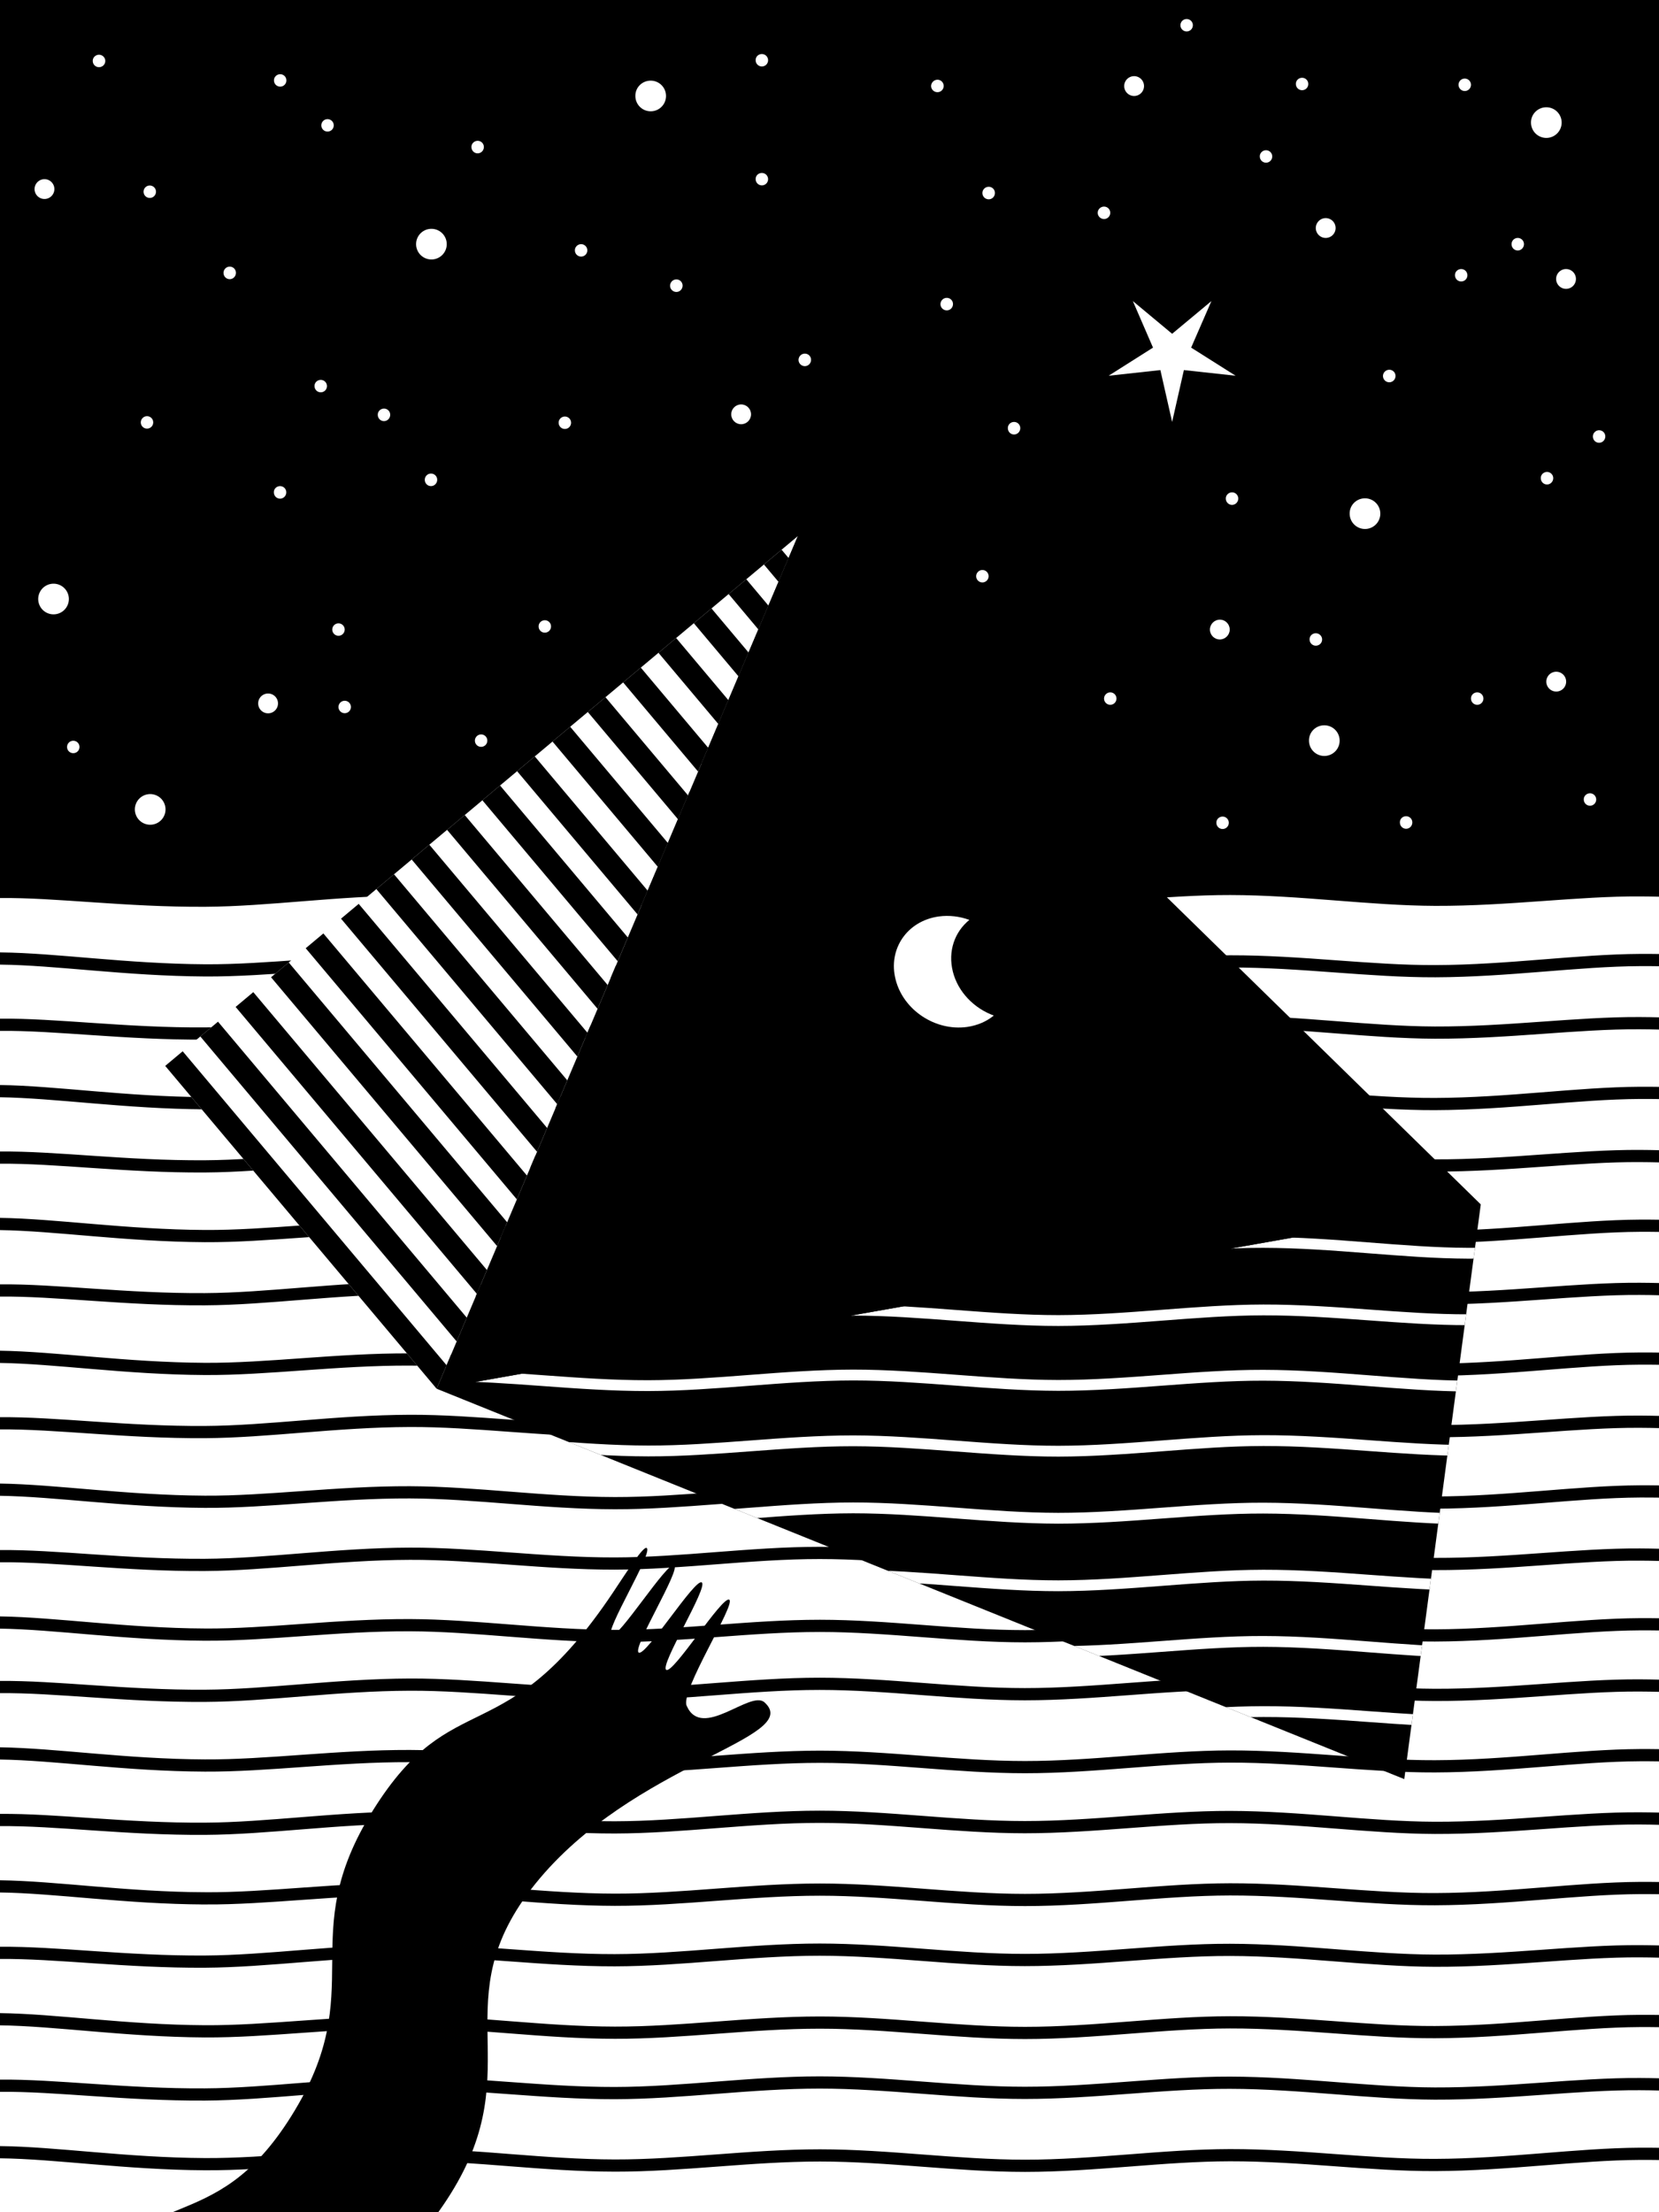 <svg xmlns="http://www.w3.org/2000/svg" xmlns:xlink="http://www.w3.org/1999/xlink" version="1.1" id="vision007" class="vision" x="0" y="0" width="100%" height="100%" viewBox="0 0 1440 1920" xml:space="preserve" aria-labelledby="vision007Title vision007Desc" role="img">
<title id="vision007Title">Vision #007</title>
<desc id="vision007Desc">Interpretable SVG artwork. Inscribed 10/2023 by Dreeem</desc>
<style>
.vision *::selection{fill:inherit;background:transparent}
.vision *{-webkit-touch-callout:none;-webkit-tap-highlight-color:transparent;-moz-user-select:-moz-none;-webkit-user-select:none;-ms-user-select:none;user-select:none}
.vision{overflow:hidden;box-sizing:border-box;background:#000}
.vision:active,.vision:active *{animation-play-state:paused!important}

.vision .bkg{transform-origin:50%;transform:scale(3);opacity:0}
.visionart{clip-path:url(#artClip);transform-origin:50%}
.visionwrap{transform:translate3d(0,0,0)}

.radiantlight,.hole,.sig,.flag,.sword,.buriedprism,.pick,.sun,.frontfacepattern,.entrance{display:none}
.stars,.star,.crescent,.sand,.sideface{fill:#FFFFFF}
.pyramidshadow .waves{clip-path:url(#shadowClip);fill:none;stroke:#FFFFFF;stroke-width:9.4;stroke-miterlimit:10}
.desert .waves{fill:none;stroke:#000000;stroke-width:10.6;stroke-miterlimit:10}
.pyramidclip{clip-path:url(#pyramidClip)}

/*MEDIA QUERIES*/
@media(max-aspect-ratio:13.4/18){svg .visionart{transform:scale(0.92)}}
@media(min-aspect-ratio:13.4/18){svg .visionart{transform:scale(1)}}
@media(max-width:275px){svg .visionart{transform:scale(0.92)}}
@media(min-aspect-ratio:13.7/18){svg .visionart{transform:scale(0.89)}}
</style>
<path class="bkg" d="M-618.3-209.8h2339.6v2339.6H-618.3z"/>
<g class="visionwrap">
  <g class="visionart">
    <defs><path id="artMask" d="M-.7 0h1441.3v1920H-.7z"/></defs><clipPath id="artClip"><use xlink:href="#artMask" style="overflow:visible"/></clipPath>
    <path class="sky" d="M1440.6 1909.1-.8 1905.7V-3.7L1440.6-.3z"/>
    <g class="desert">
	    <path class="sand" d="M1440.6 773.8c-2.8 0-7.1-.2-12.3-.2-54.9 0-115.1 8.4-179 8.2-57.1-.2-117.2-9.3-179-9.4-58.5-.1-118.5 8.8-179 8.8-59.5 0-119.5-9-179-9-60.5 0-120.5 9.1-179 9.2-61.8.1-121.8-8.7-179-8.5-63.9.2-124 9.4-178.9 9.7-69.3.4-130.2-8.1-179-7.6-6.5.1-12.5.1-18.3.2V1920h1462.4V773.8z"/>
      <g class="waves">
        <path d="M178.2 842.2c54.6.3 114.5-8.4 178-8.2 56.8.2 116.5 9.3 177.9 9.4 58.1.1 117.8-8.8 178-8.8 59.2 0 118.8 9 178 9 60.2 0 119.8-9.1 177.9-9.2 61.4-.1 121.1 8.7 177.9 8.5 63.5-.2 123.3-9.4 177.9-9.7 23.1-.1 45.1.8 66.2 2v-59.7c-21-1.5-43.1-2.7-66.2-2.8-54.6-.3-114.5 8.4-178 8.2-56.8-.2-116.5-9.3-177.9-9.4-58.1-.1-117.8 8.8-178 8.8-59.2 0-118.8-9-178-9-60.2 0-119.8 9.1-177.9 9.2-61.4.1-121.1-8.7-177.9-8.5-63.5.2-123.3 9.4-177.9 9.7-68.9.4-129.4-8.1-178-7.6-32.1.4-55.5.8-73.1 1.4v55c17.6.5 41.1 1 73.2 1.4 48.6.5 108.9 9.9 177.9 10.3z"/>
        <path d="M177.8 957.5c54.6.3 114.5-8.4 178-8.2 56.8.2 116.5 9.3 177.9 9.4 58.1.1 117.8-8.8 178-8.8 59.2 0 118.8 9 178 9 60.2 0 119.8-9.1 177.9-9.2 61.4-.1 121.1 8.7 177.9 8.5 63.5-.2 123.3-9.4 177.9-9.7 23.1-.1 45.1.8 66.2 2v-59.7c-21-1.5-43.1-2.7-66.2-2.8-54.6-.3-114.5 8.4-178 8.2-56.8-.2-116.5-9.3-177.9-9.4-58.1-.1-117.8 8.8-178 8.8-59.2 0-118.8-9-178-9-60.2 0-119.8 9.1-177.9 9.2-61.4.1-121.1-8.7-177.9-8.5-63.5.2-123.3 9.4-177.9 9.7-68.9.4-129.4-8.1-178-7.6-28.8.3-53.3.7-73.1 1V946c19.7.4 44.3.7 73.2 1 48.6.7 109 10.1 177.9 10.5z"/>
        <path d="M177.8 1072.8c54.6.3 114.5-8.4 178-8.2 56.8.2 116.5 9.3 177.9 9.4 58.1.1 117.8-8.8 178-8.8 59.2 0 118.8 9 178 9 60.2 0 119.8-9.1 177.9-9.2 61.4-.1 121.1 8.7 177.9 8.5 63.5-.2 123.3-9.4 177.9-9.7 23.1-.1 45.1.8 66.2 2v-59.7c-21-1.5-43.1-2.7-66.2-2.8-54.6-.3-114.5 8.4-178 8.2-56.8-.2-116.5-9.3-177.9-9.4-58.1-.1-117.8 8.8-178 8.8-59.2 0-118.8-9-178-9-60.2 0-119.8 9.1-177.9 9.2-61.4.1-121.1-8.7-177.9-8.5-63.5.2-123.3 9.4-177.9 9.7-68.9.4-129.4-8.1-178-7.6-28.8.3-53.3.7-73.1 1v55.6c19.7.4 44.3.7 73.2 1 48.6.7 109 10.1 177.9 10.5z"/>
        <path d="M177.8 1188.1c54.6.3 114.5-8.4 178-8.2 56.8.2 116.5 9.3 177.9 9.4 58.1.1 117.8-8.8 178-8.8 59.2 0 118.8 9 178 9 60.2 0 119.8-9.1 177.9-9.2 61.4-.1 121.1 8.7 177.9 8.5 63.5-.2 123.3-9.4 177.9-9.7 23.1-.1 45.1.8 66.2 2v-59.7c-21-1.5-43.1-2.7-66.2-2.8-54.6-.3-114.5 8.4-178 8.2-56.8-.2-116.5-9.3-177.9-9.4-58.1-.1-117.8 8.8-178 8.8-59.2 0-118.8-9-178-9-60.2 0-119.8 9.1-177.9 9.2-61.4.1-121.1-8.7-177.9-8.5-63.5.2-123.3 9.4-177.9 9.7-68.9.4-129.4-8.1-178-7.6-28.8.3-53.3.7-73.1 1v55.6c19.7.4 44.3.7 73.2 1 48.6.7 109 10.1 177.9 10.5z"/>
        <path d="M177.8 1303.4c54.6.3 114.5-8.4 178-8.2 56.8.2 116.5 9.3 177.9 9.4 58.1.1 117.8-8.8 178-8.8 59.2 0 118.8 9 178 9 60.2 0 119.8-9.1 177.9-9.2 61.4-.1 121.1 8.7 177.9 8.5 63.5-.2 123.3-9.4 177.9-9.7 23.1-.1 45.1.8 66.2 2v-59.7c-21-1.5-43.1-2.7-66.2-2.8-54.6-.3-114.5 8.4-178 8.2-56.8-.2-116.5-9.3-177.9-9.4-58.1-.1-117.8 8.8-178 8.8-59.2 0-118.8-9-178-9-60.2 0-119.8 9.1-177.9 9.2-61.4.1-121.1-8.7-177.9-8.5-63.5.2-123.3 9.4-177.9 9.7-68.9.4-129.4-8.1-178-7.6-28.8.3-53.3.7-73.1 1v55.6c19.7.4 44.3.7 73.2 1 48.6.7 109 10.1 177.9 10.5z"/>
        <path d="M177.8 1418.7c54.6.3 114.5-8.4 178-8.2 56.8.2 116.5 9.3 177.9 9.4 58.1.1 117.8-8.8 178-8.8 59.2 0 118.8 9 178 9 60.2 0 119.8-9.1 177.9-9.2 61.4-.1 121.1 8.7 177.9 8.5 63.5-.2 123.3-9.4 177.9-9.7 23.1-.1 45.1.8 66.2 2V1352c-21-1.5-43.1-2.7-66.2-2.8-54.6-.3-114.5 8.4-178 8.2-56.8-.2-116.5-9.3-177.9-9.4-58.1-.1-117.8 8.8-178 8.8-59.2 0-118.8-9-178-9-60.2 0-119.8 9.1-177.9 9.2-61.4.1-121.1-8.7-177.9-8.5-63.5.2-123.3 9.4-177.9 9.7-68.9.4-129.4-8.1-178-7.6-28.8.3-53.3.7-73.1 1v55.6c19.7.4 44.3.7 73.2 1 48.6.7 109 10.1 177.9 10.5z"/>
        <path d="M177.8 1532.3c54.6.3 114.5-8.4 178-8.2 56.8.2 116.5 9.3 177.9 9.4 58.1.1 117.8-8.8 178-8.8 59.2 0 118.8 9 178 9 60.2 0 119.8-9.1 177.9-9.2 61.4-.1 121.1 8.7 177.9 8.5 63.5-.2 123.3-9.4 177.9-9.7 23.1-.1 45.1.8 66.2 2v-59.7c-21-1.5-43.1-2.7-66.2-2.8-54.6-.3-114.5 8.4-178 8.2-56.8-.2-116.5-9.3-177.9-9.4-58.1-.1-117.8 8.8-178 8.8-59.2 0-118.8-9-178-9-60.2 0-119.8 9.1-177.9 9.2-61.4.1-121.1-8.7-177.9-8.5-63.5.2-123.3 9.4-177.9 9.7-68.9.4-129.4-8.1-178-7.6-28.8.3-53.3.7-73.1 1v55.6c19.7.4 44.3.7 73.2 1 48.6.7 109 10.2 177.9 10.5z"/>
        <path d="M177.8 1647.6c54.6.3 114.5-8.4 178-8.2 56.8.2 116.5 9.3 177.9 9.4 58.1.1 117.8-8.8 178-8.8 59.2 0 118.8 9 178 9 60.2 0 119.8-9.1 177.9-9.2 61.4-.1 121.1 8.7 177.9 8.5 63.5-.2 123.3-9.4 177.9-9.7 23.1-.1 45.1.8 66.2 2V1581c-21-1.5-43.1-2.7-66.2-2.8-54.6-.3-114.5 8.4-178 8.2-56.8-.2-116.5-9.3-177.9-9.4-58.1-.1-117.8 8.8-178 8.8-59.2 0-118.8-9-178-9-60.2 0-119.8 9.1-177.9 9.2-61.4.1-121.1-8.7-177.9-8.5-63.5.2-123.3 9.4-177.9 9.7-68.9.4-129.4-8.1-178-7.6-28.8.3-53.3.7-73.1 1v55.6c19.7.4 44.3.7 73.2 1 48.6.6 109 10.1 177.9 10.4z"/>
        <path d="M177.8 1763c54.6.3 114.5-8.4 178-8.2 56.8.2 116.5 9.3 177.9 9.4 58.1.1 117.8-8.8 178-8.8 59.2 0 118.8 9 178 9 60.2 0 119.8-9.1 177.9-9.2 61.4-.1 121.1 8.7 177.9 8.5 63.5-.2 123.3-9.4 177.9-9.7 23.1-.1 45.1.8 66.2 2v-59.7c-21-1.5-43.1-2.7-66.2-2.8-54.6-.3-114.5 8.4-178 8.2-56.8-.2-116.5-9.3-177.9-9.4-58.1-.1-117.8 8.8-178 8.8-59.2 0-118.8-9-178-9-60.2 0-119.8 9.1-177.9 9.2-61.4.1-121.1-8.7-177.9-8.5-63.5.2-123.3 9.4-177.9 9.7-68.9.4-129.4-8.1-178-7.6-28.8.3-53.3.7-73.1 1v55.6c19.7.4 44.3.7 73.2 1 48.6.6 109 10.1 177.9 10.5z"/>
        <path d="M177.8 1878.3c54.6.3 114.5-8.4 178-8.2 56.8.2 116.5 9.3 177.9 9.4 58.1.1 117.8-8.8 178-8.8 59.2 0 118.8 9 178 9 60.2 0 119.8-9.1 177.9-9.2 61.4-.1 121.1 8.7 177.9 8.5 63.5-.2 123.3-9.4 177.9-9.7 23.1-.1 45.1.8 66.2 2v-59.7c-21-1.5-43.1-2.7-66.2-2.8-54.6-.3-114.5 8.4-178 8.2-56.8-.2-116.5-9.3-177.9-9.4-58.1-.1-117.8 8.8-178 8.8-59.2 0-118.8-9-178-9-60.2 0-119.8 9.1-177.9 9.2-61.4.1-121.1-8.7-177.9-8.5-63.5.2-123.3 9.4-177.9 9.7-68.9.4-129.4-8.1-178-7.6-28.8.3-53.3.7-73.1 1v55.6c19.7.4 44.3.7 73.2 1.1 48.6.5 109 10 177.9 10.4z"/>
      </g>
    </g>
    <g class="pyramidshadow">
      <path class="shadow" d="m1218.9 1544.1 66.4-498.8-432.9 5.7L379 1205.3z"/>
      <defs><path id="shadowMask" d="m1218.9 1544.1 66.4-498.8-906.3 160z"/></defs><clipPath id="shadowClip"><use xlink:href="#shadowMask" style="overflow:visible"/></clipPath>
      <g class="waves">
        <path d="M1452.4 1135.7c-54.5.3-114.4 9.5-177.9 9.7-56.8.2-116.5-8.6-177.9-8.5-58.1.1-117.8 9.1-177.9 9.2-59.2 0-118.8-8.9-178-9-60.2 0-119.8 8.9-178 8.8-61.4-.1-121.1-9.2-177.9-9.4"/>
        <path d="M384.7 1078.8c56.8-.2 116.5 8.6 177.9 8.5 58.1-.1 117.8-9.1 177.9-9.2 59.2 0 118.8 8.9 178 9 60.2 0 119.8-8.9 178-8.8 61.4.1 121.1 9.2 177.9 9.4 63.5.2 123.4-8.5 178-8.2"/>
        <path d="M1452.4 1249.1c-54.5.3-114.4 9.5-177.9 9.7-56.8.2-116.5-8.6-177.9-8.5-58.1.1-117.8 9.1-177.9 9.2-59.2 0-118.8-8.9-178-9-60.2 0-119.8 8.9-178 8.8-61.4-.1-121.1-9.2-177.9-9.4"/>
        <path d="M384.7 1194.1c56.8-.2 116.5 8.6 177.9 8.5 58.1-.1 117.8-9.1 177.9-9.2 59.2 0 118.8 8.9 178 9 60.2 0 119.8-8.9 178-8.8 61.4.1 121.1 9.2 177.9 9.4 63.5.2 123.4-8.5 178-8.2"/>
        <path d="M1452.4 1365.9c-54.5.3-114.4 9.5-177.9 9.7-56.8.2-116.5-8.6-177.9-8.5-58.1.1-117.8 9.1-177.9 9.2-59.2 0-118.8-8.9-178-9-60.2 0-119.8 8.9-178 8.8-61.4-.1-121.1-9.2-177.9-9.4"/>
        <path d="M384.7 1309.4c56.8-.2 116.5 8.6 177.9 8.5 58.1-.1 117.8-9.1 177.9-9.2 59.2 0 118.8 8.9 178 9 60.2 0 119.8-8.9 178-8.8 61.4.1 121.1 9.2 177.9 9.4 63.5.2 123.4-8.5 178-8.2"/>
        <path d="M1452.4 1484.3c-54.5.3-114.4 9.5-177.9 9.7-56.8.2-116.5-8.6-177.9-8.5-58.1.1-117.8 9.1-177.9 9.2-59.2 0-118.8-8.9-178-9-60.2 0-119.8 8.9-178 8.8-61.4-.1-121.1-9.2-177.9-9.4"/>
        <path d="M384.7 1425.1c56.8-.2 116.5 8.6 177.9 8.5 58.1-.1 117.8-9.1 177.9-9.2 59.2 0 118.8 8.9 178 9 60.2 0 119.8-8.9 178-8.8 61.4.1 121.1 9.2 177.9 9.4 63.5.2 123.4-8.5 178-8.2"/>
      </g>
    </g>
    <g class="star">
      <path d="m1017.4 366.2-10.2-45-44.9 4.9 38.5-24.4-17.5-40.4 34.1 28.4 34.1-28.4-17.6 40.4 38.6 24.4-44.9-4.9z"/>
    </g>
    <g class="stars">
      <path d="M821.8 258.5c3 0 5.4 2.4 5.4 5.4 0 3-2.4 5.5-5.4 5.5-3 0-5.5-2.4-5.5-5.5.1-3 2.5-5.4 5.5-5.4z"/>
      <path d="M587.1 242.5c3 0 5.4 2.4 5.4 5.4 0 3-2.4 5.5-5.4 5.5-3 0-5.5-2.4-5.5-5.5.1-3 2.5-5.4 5.5-5.4z"/>
      <path d="M1205.9 320.9c3 0 5.4 2.4 5.4 5.4 0 3-2.4 5.5-5.4 5.5-3 0-5.5-2.4-5.5-5.5 0-2.9 2.5-5.4 5.5-5.4z"/>
      <path d="M1350.8 583a8.6 8.6 0 1 1 0 17.2 8.6 8.6 0 0 1 0-17.2z"/>
      <path d="M1359.3 233.5a8.6 8.6 0 1 1 0 17.2c-4.7 0-8.6-3.9-8.6-8.6 0-4.7 3.9-8.6 8.6-8.6z"/>
      <path d="M1150.7 189.3a8.6 8.6 0 1 1-8.6 8.6c0-4.7 3.9-8.6 8.6-8.6z"/>
      <path d="M232.7 601.9a8.6 8.6 0 1 1 0 17.2 8.6 8.6 0 0 1 0-17.2z"/>
      <circle cx="643.3" cy="359.6" r="8.6"/>
      <path d="M984.4 66.1a8.6 8.6 0 1 1 0 17.2 8.6 8.6 0 0 1 0-17.2z"/>
      <path d="M38.6 155.5a8.6 8.6 0 1 1-8.6 8.6c0-4.7 3.9-8.6 8.6-8.6z"/>
      <path d="M1058.8 537.8c4.8 0 8.6 3.9 8.6 8.6s-3.9 8.6-8.6 8.6c-4.8 0-8.6-3.9-8.6-8.6s3.9-8.6 8.6-8.6z"/>
      <path d="M1282.2 600.9c3 0 5.4 2.4 5.4 5.4 0 3-2.4 5.4-5.4 5.4-3 0-5.4-2.4-5.4-5.4-.1-2.9 2.3-5.4 5.4-5.4z"/>
      <path d="M698.6 306.9c3 0 5.4 2.4 5.4 5.4 0 3-2.4 5.5-5.4 5.5-3 0-5.5-2.4-5.5-5.5.1-3 2.5-5.4 5.5-5.4z"/>
      <path d="M880.2 366.2c3 0 5.4 2.4 5.4 5.4 0 3-2.4 5.5-5.4 5.5-3 0-5.4-2.4-5.4-5.5-.1-3 2.4-5.4 5.4-5.4z"/>
      <path d="M858.2 162.1c3 0 5.4 2.4 5.4 5.4 0 3-2.4 5.5-5.4 5.5-3 0-5.5-2.4-5.5-5.5 0-2.9 2.4-5.4 5.5-5.4z"/>
      <path d="M813.7 69.2c3 0 5.4 2.4 5.4 5.4 0 3-2.4 5.4-5.4 5.4-3 0-5.5-2.4-5.5-5.4a5.6 5.6 0 0 1 5.5-5.4z"/>
      <path d="M1268.3 233.5c3 0 5.4 2.4 5.4 5.4 0 3-2.4 5.4-5.4 5.4-3 0-5.4-2.4-5.4-5.4-.1-3 2.4-5.4 5.4-5.4z"/>
      <path d="M1271.4 68.2c3 0 5.4 2.4 5.4 5.4s-2.4 5.4-5.4 5.4c-3 0-5.4-2.4-5.4-5.4s2.3-5.4 5.4-5.4z"/>
      <path d="M1130.2 67.5c3 0 5.4 2.4 5.4 5.4 0 3-2.4 5.4-5.4 5.4-3 0-5.4-2.4-5.4-5.4-.1-2.9 2.3-5.4 5.4-5.4z"/>
      <path d="M963.7 600.9c3 0 5.4 2.4 5.4 5.4 0 3-2.4 5.4-5.4 5.4-3 0-5.4-2.4-5.4-5.4 0-2.9 2.4-5.4 5.4-5.4z"/>
      <path d="M1061.2 708.7c3 0 5.4 2.4 5.4 5.4 0 3-2.4 5.4-5.4 5.4-3 0-5.4-2.4-5.4-5.4-.1-2.9 2.3-5.4 5.4-5.4z"/>
      <path d="M504.4 211.9c3 0 5.4 2.4 5.4 5.4 0 3-2.4 5.4-5.4 5.4-3 0-5.4-2.4-5.4-5.4-.1-2.9 2.4-5.4 5.4-5.4z"/>
      <path d="M333.3 354.6c3 0 5.4 2.4 5.4 5.4 0 3-2.4 5.5-5.4 5.5-3 0-5.4-2.4-5.4-5.5-.1-2.9 2.4-5.4 5.4-5.4z"/>
      <path d="M199.4 231.4c3 0 5.4 2.4 5.4 5.4 0 3-2.4 5.5-5.4 5.5-3 0-5.4-2.4-5.4-5.5 0-2.9 2.4-5.4 5.4-5.4z"/>
      <path d="M284.3 103.4c3 0 5.4 2.4 5.4 5.4s-2.4 5.4-5.4 5.4c-3 0-5.4-2.4-5.4-5.4s2.4-5.4 5.4-5.4z"/>
      <path d="M414.6 122.2c3 0 5.4 2.4 5.4 5.4 0 3-2.4 5.5-5.4 5.5-3 0-5.4-2.4-5.4-5.5-.1-2.9 2.4-5.4 5.4-5.4z"/>
      <path d="M130 161c3 0 5.4 2.4 5.4 5.4 0 3-2.4 5.4-5.4 5.4-3 0-5.4-2.4-5.4-5.4 0-3 2.4-5.4 5.4-5.4z"/>
      <path d="M661.3 150.1c3 0 5.4 2.4 5.4 5.4 0 3-2.4 5.4-5.4 5.4-3 0-5.4-2.4-5.4-5.4-.1-3 2.3-5.4 5.4-5.4z"/>
      <path d="M417.6 637.4c3 0 5.4 2.4 5.4 5.4 0 3-2.4 5.4-5.4 5.4-3 0-5.4-2.4-5.4-5.4 0-2.9 2.4-5.4 5.4-5.4z"/>
      <path d="M1317.4 206.5c3 0 5.4 2.4 5.4 5.4 0 3-2.4 5.5-5.4 5.5-3 0-5.4-2.4-5.4-5.5 0-3 2.4-5.4 5.4-5.4z"/>
      <path d="M1388 373.4c3 0 5.4 2.4 5.4 5.4 0 3-2.4 5.5-5.4 5.5-3 0-5.4-2.4-5.4-5.5 0-2.9 2.4-5.4 5.4-5.4z"/>
      <path d="M1342.8 409.6c3 0 5.4 2.4 5.4 5.4 0 3-2.4 5.5-5.4 5.5-3 0-5.4-2.4-5.4-5.5-.1-3 2.4-5.4 5.4-5.4z"/>
      <path d="M1380.1 688.5c3 0 5.4 2.4 5.4 5.4 0 3-2.4 5.4-5.4 5.4-3 0-5.4-2.4-5.4-5.4-.1-3 2.4-5.4 5.4-5.4z"/>
      <path d="M472.9 538.3c3 0 5.4 2.4 5.4 5.4 0 3-2.4 5.4-5.4 5.4-3 0-5.4-2.4-5.4-5.4-.1-2.9 2.4-5.4 5.4-5.4z"/>
      <path d="M490.3 361.5c3 0 5.4 2.4 5.4 5.4 0 3-2.4 5.4-5.4 5.4-3 0-5.4-2.4-5.4-5.4-.1-2.9 2.4-5.4 5.4-5.4z"/>
      <path d="M278.4 329.7c3 0 5.4 2.4 5.4 5.4 0 3-2.4 5.4-5.4 5.4-3 0-5.4-2.4-5.4-5.4-.1-3 2.4-5.4 5.4-5.4z"/>
      <circle cx="293.8" cy="546.4" r="5.4"/>
      <path d="M559.5 591.6a8.6 8.6 0 1 1 0 17.2 8.6 8.6 0 0 1 0-17.2z"/>
      <path d="M720.3 524.7c4.8 0 8.6 3.9 8.6 8.6s-3.9 8.6-8.6 8.6a8.6 8.6 0 1 1 0-17.2z"/>
      <path d="M885.6 729.4c3 0 5.4 2.4 5.4 5.4 0 3-2.4 5.4-5.4 5.4-3 0-5.4-2.4-5.4-5.4 0-3 2.4-5.4 5.4-5.4z"/>
      <path d="M737.8 703.9c3 0 5.4 2.4 5.4 5.4 0 3-2.4 5.4-5.4 5.4-3 0-5.4-2.4-5.4-5.4-.1-2.9 2.4-5.4 5.4-5.4z"/>
      <path d="M830.8 624c3 0 5.4 2.4 5.4 5.4 0 3-2.4 5.4-5.4 5.4-3 0-5.4-2.4-5.4-5.4-.1-2.9 2.4-5.4 5.4-5.4z"/>
      <path d="M478.3 710.4c3 0 5.4 2.4 5.4 5.4 0 3-2.4 5.4-5.4 5.4-3 0-5.4-2.4-5.4-5.4 0-2.9 2.4-5.4 5.4-5.4z"/>
      <path d="M605 662.5a13.3 13.3 0 1 1 .01 26.59 13.3 13.3 0 0 1-.01-26.59z"/>
      <path d="M374.1 411c3 0 5.4 2.4 5.4 5.4 0 3-2.4 5.5-5.4 5.5-3 0-5.4-2.4-5.4-5.5 0-3 2.4-5.4 5.4-5.4z"/>
      <path d="M243.1 421.9c3 0 5.4 2.4 5.4 5.4 0 3-2.4 5.5-5.4 5.5-3 0-5.4-2.4-5.4-5.5-.1-3 2.4-5.4 5.4-5.4z"/>
      <path d="M299.2 608.2c3 0 5.4 2.4 5.4 5.4 0 3-2.4 5.4-5.4 5.4-3 0-5.4-2.4-5.4-5.4 0-3 2.4-5.4 5.4-5.4z"/>
      <path d="M85.9 47.5c3 0 5.5 2.4 5.5 5.4 0 3-2.4 5.4-5.5 5.4-3 0-5.4-2.4-5.4-5.4-.1-2.9 2.4-5.4 5.4-5.4z"/>
      <path d="M127.6 361.2c3 0 5.4 2.4 5.4 5.4 0 3-2.4 5.4-5.4 5.4-3 0-5.4-2.4-5.4-5.4 0-2.9 2.4-5.4 5.4-5.4z"/>
      <path d="M243.2 64.4c3 0 5.4 2.4 5.4 5.4 0 3-2.4 5.4-5.4 5.4-3 0-5.4-2.4-5.4-5.4-.1-2.9 2.4-5.4 5.4-5.4z"/>
      <path d="M852.7 494.7c3 0 5.4 2.4 5.4 5.4 0 3-2.4 5.4-5.4 5.4-3 0-5.4-2.4-5.4-5.4 0-2.9 2.4-5.4 5.4-5.4z"/>
      <path d="M63.6 642.9c3 0 5.4 2.4 5.4 5.4 0 3-2.4 5.4-5.4 5.4-3 0-5.4-2.4-5.4-5.4 0-3 2.4-5.4 5.4-5.4z"/>
      <path d="M1069.4 427.3c3 0 5.4 2.4 5.4 5.4 0 3-2.4 5.5-5.4 5.5-3 0-5.4-2.4-5.4-5.5-.1-2.9 2.4-5.4 5.4-5.4z"/>
      <path d="M661.3 46.9c3 0 5.4 2.4 5.4 5.4 0 3-2.4 5.4-5.4 5.4-3 0-5.4-2.4-5.4-5.4-.1-3 2.3-5.4 5.4-5.4z"/>
      <path d="M1030 16.5c3 0 5.4 2.4 5.4 5.4s-2.4 5.4-5.4 5.4c-3 0-5.4-2.4-5.4-5.4s2.4-5.4 5.4-5.4z"/>
      <path d="M1098.9 130.4c3 0 5.4 2.4 5.4 5.4 0 3-2.4 5.4-5.4 5.4-3 0-5.4-2.4-5.4-5.4-.1-3 2.4-5.4 5.4-5.4z"/>
      <path d="M958.3 179.3c3 0 5.4 2.4 5.4 5.4 0 3-2.4 5.4-5.4 5.4-3 0-5.5-2.4-5.5-5.4 0-3 2.5-5.4 5.5-5.4z"/>
      <path d="M1220.5 708.4c3 0 5.4 2.4 5.4 5.4 0 3-2.4 5.5-5.4 5.5-3 0-5.4-2.4-5.4-5.5-.1-3 2.3-5.4 5.4-5.4z"/>
      <path d="M1142.1 549.6c3 0 5.5 2.4 5.5 5.4 0 3-2.4 5.4-5.5 5.4-3 0-5.4-2.4-5.4-5.4-.1-3 2.3-5.4 5.4-5.4z"/>
      <path d="M1149.5 629.5a13.3 13.3 0 1 1-13.3 13.3c-.1-7.4 5.9-13.3 13.3-13.3z"/>
      <path d="M1184.8 432.5a13.3 13.3 0 1 1-13.3 13.3c-.1-7.4 5.9-13.3 13.3-13.3z"/>
      <path d="M1342.2 93.1a13.3 13.3 0 1 1-13.3 13.3c-.1-7.3 5.9-13.3 13.3-13.3z"/>
      <path d="M374.1 198.6a13.3 13.3 0 1 1 .01 26.59 13.3 13.3 0 0 1-.01-26.59z"/>
      <path d="M564.8 70a13.3 13.3 0 1 1-13.3 13.3c-.1-7.4 5.9-13.3 13.3-13.3z"/>
      <path d="M130 689.2a13.3 13.3 0 1 1 .01 26.59 13.3 13.3 0 0 1-.01-26.59z"/>
      <path d="M46.1 506.6a13.3 13.3 0 1 1 .01 26.59 13.3 13.3 0 0 1-.01-26.59z"/>
    </g>
    <g class="radiantlight">
      <path d="M686.6 983.9 839.8-636.4l311.6 60.7L685.1 983.6"/>
      <path d="M688.2 983.9 522.3-635.2 211.2-572 689.8 983.6"/>
      <path d="m686.6 967.8 165.8 1619.1 311.2-63.2L685 968.1"/>
      <path d="m679.3 976.7 1619.1-165.9-63.1-311.1L679.6 978.2"/>
      <path d="m695.5 975-1619.1 165.9 63.1 311.1L695.1 973.5"/>
      <path d="M682.3 982.1 1709.8-280l-264.6-175.4L683.6 983"/>
      <path d="M692.5 969.6-335.1 2231.7l264.7 175.4L691.2 968.7"/>
      <path d="m681.1 970.7 1262.2 1027.6 175.3-264.6L680.2 972.1"/>
      <path d="M693.7 981-568.5-46.6-743.8 218 694.6 979.6"/>
      <path d="M689.7 968.1 223.4 2527.4l311.6 60.7L688.1 967.8"/>
      <path d="m679.6 973.5 1559.3 466.4 60.8-311.6L679.3 975.1"/>
      <path d="M695.2 978.2-864.2 511.8l-60.7 311.6L695.5 976.6"/>
      <path d="m680.2 979.7 1432.4-772.8-177.4-263.3L681.1 981"/>
      <path d="m694.5 972-1432.3 772.9 177.4 263.2 1254-1037.4"/>
      <path d="m683.5 968.7 772.9 1432.4 263.3-177.4L682.2 969.6"/>
      <path d="M691.2 983-81.6-449.4-344.9-272 692.6 982.1"/>
    </g>
    <g class="reachinghand">
      <path d="M56.1 1995.2c68.2-103.2 128.6-49.6 196.8-158.7 69.6-111.3 1.3-154.1 70.9-265.4 69.6-111.3 113.5-47.5 208.1-188.7 12.4-18.6 26.5-40.7 29.4-38.9 6 3.7-36.8 72.1-30.8 75.9 6 3.7 48.8-64.6 54.7-60.9 6 3.7-36.8 72.1-30.8 75.8 6 3.7 48.8-64.6 54.7-60.9 6 3.7-36.8 72.1-30.8 75.9 6 3.7 48.8-64.6 54.7-60.9 6 3.7-42.6 79.1-37 92 13.2 30.4 55.3-14 67.6-2.9 34.5 31.2-114.3 52.5-198.8 157.3-82.3 102.2-4.1 158-73.7 269.3-68.3 109.1-135.3 70.2-203.5 173.4l-131.5-82.3z"/>
    </g>
    <g class="hole">
      <ellipse cx="735.7" cy="1027.6" rx="376.1" ry="110.5"/>
      <g class="shadelines">
        <path d="M369.1 1003v49.3c2.6 3.4 5.7 6.7 9.4 9.9V993c-3.6 3.3-6.7 6.6-9.4 10z"/>
        <path d="M399 978.4c-3.3 1.9-6.5 3.9-9.4 5.9v86.7c2.9 2 6.1 4 9.4 5.9v-98.5z"/>
        <path d="M422.5 966.5c-3.2 1.4-6.4 2.9-9.4 4.3v113.7c3 1.5 6.1 2.9 9.4 4.3V966.5z"/>
        <path d="M448.7 956.2c-3.2 1.1-6.3 2.2-9.4 3.4v136c3.1 1.1 6.2 2.3 9.4 3.4V956.2z"/>
        <path d="M480.1 946.6c-3.2.9-6.3 1.7-9.4 2.6v156.9c3.1.9 6.2 1.8 9.4 2.6V946.6z"/>
        <path d="M524 936.3c-3.2.6-6.3 1.3-9.4 2V1117c3.1.7 6.2 1.3 9.4 2V936.3z"/>
        <path d="M579.1 927.1c-3.1.4-6.3.8-9.4 1.3v198.4c3.1.4 6.2.9 9.4 1.3v-201z"/>
        <path d="M648.4 920.1c-3.1.2-6.3.4-9.4.7v213.6c3.1.2 6.2.5 9.4.7v-215z"/>
      </g>
    </g>
    <g class="flag">
      <path class="pole" d="M1181.5 931.9h-.2c-2.9-.1-5.3-1.3-5.3-3.6l10.4-274.5c.1-2.9 2.4-3.9 5.6-3.6 2.9.1 5.1 1 5 4l-10.4 274.5c-.2 2.1-2.3 3.2-5.1 3.2z"/>
      <path class="eyelet" d="M1200 662.6c-3.3-6.1-17.7-5.2-18.2 1.3s17.1 8.3 18.7 1.1c.2-.7.1-1.3-.5-2.4z"/>
      <path class="eyelet" d="M1197 737.6c.4-6.4-17.3-8.8-18.8-1.1-1.5 7.6 16.7 8.4 18.8 1.1z"/>
      <path class="flag" d="M1317.7 671.4c-40.2-15.4-87.4 15.7-123-13.2 6.4 12.8 8.4 26.4 7.7 46.3-.6 15.8-4 30-11.9 36.4 43 17.9 89.9-9.7 126 9.3.6.3-1.5-20.2 1.5-37.3 1-5.5 1.3-6.5 2.3-12.6.8-4.9.9-9.8.8-14.2 0-1.6-5.5-1.4-5.5-2.7 0-.5 1.2-.9.7-1.3-1.4-1.1-5.7-1.8-5.8-2.2 0 0 1-3 9.3-2.6-.7-1.8-1.4-3.7-2.1-5.9z"/>
      <g class="pill">
        <path d="M1290.2 700.2c-1.3-8-9-13.5-17-12.2l-36.8 6.1c-8 1.3-13.5 9-12.2 17 1.3 8.1 9 13.5 17 12.2l36.8-6.1c8.1-1.3 13.5-8.9 12.2-17z"/>
        <g>
          <path d="M1258.5 711.5c-.4-2.3-.5-4.7-.7-7-.1-2.3-.3-4.7-.7-7-.4-2.3-1-4.4-1.7-6.5l-2.6.4c.6 2.1 1.3 4.3 1.7 6.6.4 2.2.5 4.4.6 6.7.1 2.4.3 4.9.7 7.3.4 2.4 1.1 4.7 1.8 6.9.2.5.3 1.1.4 1.6l2.6-.4c-.2-.6-.3-1.3-.5-1.9-.5-2.2-1.2-4.4-1.6-6.7z"/>
          <path d="M1265.8 710.3c-.4-2.3-.5-4.7-.7-7-.1-2.3-.3-4.7-.7-7-.4-2.2-1.1-4.4-1.7-6.4l-2.6.4c.6 2.1 1.3 4.3 1.7 6.5.4 2.2.5 4.4.7 6.7.1 2.4.3 4.9.7 7.3.4 2.4 1.1 4.7 1.8 6.9.2.5.3 1.1.4 1.7l2.6-.4c-.2-.7-.3-1.3-.5-2-.7-2.3-1.3-4.5-1.7-6.7z"/>
          <path d="M1272.9 708.3c-.7-2.2-1.3-4.5-1.7-6.7-.4-2.3-.5-4.7-.7-7.1-.1-2-.3-4-.6-5.9l-2.6.4c.3 1.8.4 3.7.5 5.6.1 2.4.3 4.9.7 7.4.4 2.4 1.1 4.7 1.8 7 .7 2.2 1.3 4.4 1.7 6.6.1.8.2 1.7.2 2.5l2.5-.4c-.1-.8-.1-1.7-.2-2.5-.2-2.4-.9-4.7-1.6-6.9z"/>
          <path d="M1280.2 706.9c-.7-2.2-1.3-4.4-1.7-6.6-.4-2.3-.5-4.6-.7-6.9-.1-1.8-.3-3.5-.5-5.3-.9-.1-1.7-.1-2.6-.1.2 1.8.4 3.6.5 5.5.1 2.4.3 4.8.7 7.2.4 2.4 1.1 4.7 1.8 6.9s1.4 4.5 1.7 6.7c.1.8.1 1.6.2 2.4.9-.3 1.7-.6 2.5-1-.1-.6-.1-1.3-.2-1.9-.3-2.3-1-4.6-1.7-6.9z"/>
          <path d="M1286.9 706.6c-.4-2.3-.5-4.7-.7-7-.1-2.3-.3-4.7-.7-7-.1-.3-.2-.6-.2-1-1-.9-2-1.6-3.2-2.2.3 1.2.7 2.4.9 3.6.4 2.2.5 4.4.6 6.7.1 2.4.3 4.8.7 7.3.4 2.1 1 4.1 1.6 6.1.8-.8 1.4-1.6 2-2.5-.3-1.3-.8-2.7-1-4z"/>
        </g>
      </g>
    </g>
    <g class="sword">
      <path d="m852.7 1626-61.6-115.1s-1.8 1.5-2.6 0-2.3-4.5-3.5-6.5c-1.1-2-.4-3.9 4.2-6.4s16.5-8.9 20.2-10.8c3.7-1.9 6.3-2.6 7.7.1 1.4 2.7 2.8 5.4 3.5 6.4.7 1-1.5 2.2-1.5 2.2l61.6 115.1s.8.6 2.6 0 50.1-18 50.1-18c.6-.2 1.4 0 1.7.6l4.7 8.9c.3.6.1 1.3-.5 1.5l-9.1 3.8c-.6.2-1.6.8-2.1 1.3 0 0-27 19.2-27.4 19.3l87 162.5c.3.6.1 1.4-.5 1.7 0 0-54.4 3.4-54.7 2.7l-76.5-143c-.3.3-31.2 12.1-31.2 12.1-.6.2-1.6.6-2.2 1l-8.2 5.5c-.6.4-1.3.2-1.6-.4l-4.7-8.9c-.3-.6-.1-1.4.4-1.8 0 0 41.4-30.7 42.8-31.7 1.7-1.3 1.4-2.1 1.4-2.1z"/>
    </g>
    <g class="pyramid">
      <g class="side">
        <defs><path id="pyramidMask" d="M143.4 925.1 379 1205.3l313.5-740z"/></defs><clipPath id="pyramidClip"><use xlink:href="#pyramidMask" style="overflow:visible"/></clipPath>
        <path class="sideface pyramidclip" d="m129.1 924.1 250.4 297.7 333.1-786.1z"/>
        <g class="sidefacepattern pyramidclip">
          <path transform="rotate(-40.04 245.04 1155.1)" d="M235 636.1h20V1674h-20z"/>
          <path d="m661.5 1589.9-59.6-56.9L-66 738.5l59.6 56.9z"/>
          <path transform="rotate(-40.05 306.24 1103.56)" d="M296.2 584.6h20v1037.9h-20z"/>
          <path transform="rotate(-40.05 336.79 1077.84)" d="M326.8 558.9h20v1037.9h-20z"/>
          <path transform="rotate(-40.06 367.5 1052.2)" d="M357.5 533.1h20V1571h-20z"/>
          <path transform="rotate(-40.06 398 1026.31)" d="M388.1 507.4h20v1037.9h-20z"/>
          <path transform="rotate(-40.06 428.25 1001.09)" d="M418.2 482.1h20V1520h-20z"/>
          <path transform="rotate(-40.06 458.85 975.35)" d="M448.8 456.3h20v1037.9h-20z"/>
          <path transform="rotate(-40.06 489.44 949.6)" d="M479.4 430.6h20v1037.9h-20z"/>
          <path transform="rotate(-40.06 520.05 923.87)" d="M510 404.9h20v1037.9h-20z"/>
          <path transform="rotate(-40.06 550.63 898.12)" d="M540.7 379.1h20V1417h-20z"/>
          <path transform="rotate(-40.06 581.27 872.41)" d="M571.3 353.4h20v1037.9h-20z"/>
          <path transform="rotate(-40.06 611.46 847.08)" d="M601.4 328.1h20V1366h-20z"/>
          <path transform="rotate(-40.05 642 821.28)" d="M632 302.3h20v1037.9h-20z"/>
          <path transform="rotate(-40.06 672.58 795.53)" d="M662.6 276.6h20v1037.9h-20z"/>
          <path transform="rotate(-40.05 703.23 769.82)" d="M693.2 250.9h20v1037.9h-20z"/>
          <path transform="rotate(-40.05 733.89 744.17)" d="M723.9 225.1h20V1263h-20z"/>
          <path transform="rotate(-40.05 764.45 718.42)" d="M754.5 199.4h20v1037.9h-20z"/>
          <path transform="rotate(-40.04 794.55 693.02)" d="M784.6 174.1h20V1212h-20z"/>
          <path transform="rotate(-40.05 825.16 667.27)" d="M815.2 148.3h20v1037.9h-20z"/>
          <path transform="rotate(-40.05 855.82 641.6)" d="M845.8 122.6h20v1037.9h-20z"/>
          <path transform="rotate(-40.06 886.48 615.87)" d="M876.4 96.9h20v1037.9h-20z"/>
          <path transform="rotate(-40.04 917.1 590.14)" d="M907 71.1h20V1109h-20z"/>
          <path transform="rotate(-40.07 947.72 564.36)" d="M937.7 45.4h20v1037.9h-20z"/>
          <path transform="rotate(-40.05 977.75 539)" d="M967.8 20.1h20V1058h-20z"/>
        </g>
      </g>
      <g class="front">
        <path class="frontface" d="m379 1205.3 313.5-739.9 592.8 579.9z"/>
        <g class="frontfacepattern">
          <path d="m727.9 654.9-30.8-96.8-47.4 8.3-32.6 76.9 9.3 29.3z"/>
          <path d="m626.4 672.6-23.5 4.2-46.7 110.3 101-17.7z"/>
          <path d="m556 787.6-46.4 109.5 77-13.5z"/>
          <path d="m758.6 751.3-101.5 17.8 30.8 96.8 101.5-17.8z"/>
          <path d="m494.9 931.8-32.1 75.6 53.2-9.3z"/>
          <path d="m687.9 865.9-101.3 17.7 30.8 96.8 101.3-17.8z"/>
          <path d="m433.8 1076-17.7 41.8 29.3-5.2z"/>
          <path d="m516 998.1 30.8 96.8 101.4-17.7-30.8-96.8z"/>
          <path d="m718.7 962.6 30.8 96.8 101.5-17.7-30.8-96.8z"/>
          <path d="m445.4 1112.6 24.4 76.6 101.3-17.9-24.3-76.4z"/>
          <path d="m648.2 1077.2 24.2 76.3 101.4-17.9-24.3-76.2z"/>
          <path d="m862.2 631.4-50.5-49.5 17.5 55.2z"/>
          <path d="m859.9 733.6-30.7-96.5-101.3 17.8 30.8 96.8L860 733.9l-.1-.3z"/>
          <path d="m860 733.9 30.7 96.5 101.4-17.8-25.1-78.7-16.5-16.2-90.6 15.9z"/>
          <path d="m859.9 733.6.1.3z"/>
          <path d="m921.5 927.1-30.8-96.7-101.3 17.7 30.8 96.8z"/>
          <path d="m1022.9 909.4 101.3-17.8-1.8-5.7-83.3-81.5-47 8.2z"/>
          <path d="m921.5 927.1 30.8 96.8 101.4-17.7-30.8-96.8z"/>
          <path d="m1155 988.4 61.3-10.7-88.6-86.7-3.5.6z"/>
          <path d="m851 1041.7 24.2 76 101.3-17.9-24.2-75.9z"/>
          <path d="m1053.7 1006.2 24.1 75.7 101.3-17.9-24.1-75.6z"/>
          <path d="m773.6 544.7-81.1-79.3-14.2 33.6 18.8 59.1z"/>
        </g>
        <path class="crescent" d="M827.1 843.4c-4.5-17.8 1.5-34.6 14.3-45-8.4-3.1-17.5-4.2-26.5-3-27.5 3.8-44.3 28.3-37.5 54.8 6.7 26.5 34.5 44.9 62 41.1 9.1-1.3 17-4.8 23.2-9.9-17-6.2-31-20.3-35.5-38z"/>
        <path class="entrance" d="m896 1027.8-50.5 8.9 24.7 81.8 50.5-8.9z"/>
      </g>
    </g>
    <g class="buriedprism">
      <path d="m818.5 1552.5 270.1-294.7 205.5 331-204.7 48.7-163.4-9-64.1-19.1z"/>
      <path class="lit" d="m1294.1 1588.8-204.7 48.7-.8-379.7z"/>
      <path class="lit" d="m818.5 1552.5 107.5 76-64.1-19.1z"/>
    </g>
    <g class="pick">
      <path d="M386.9 1356.4c7-2.2 13.8-4.6 20.6-7.1L355.4 1110l-1.3-5-2.2-8.5-17.4-68.7c-3.6-14.4-14.8-37.5-49.1-60-22.4-14.7-58.7-25.3-90.3-27.3-79.9-5-65.9-182.7-67.2-231.4-1.2-48.7-43.1-117.2-124.3-96.7-81.2 20.5-85.4 100.8-63.4 144.2C-37.8 800 59 949.7-8.9 992.1c-26.8 16.7-53.7 43.4-66.4 66.9-19.5 36.1-18.3 61.8-14.6 76.2l17.4 68.7 2.2 8.5 1.3 5 44.6 154.8c8.6.5 18.1 1.1 28.2 1.6l-37.5-170.7 19-4.8 50.8 177.2c8.9.5 18 .9 27 1.4l-39.9-182.8-1.3-5 18.8-4.7 55.8 194.4c9.1.5 17.8 1.1 25.8 1.6L78.5 1180l-1.3-5 18.8-4.7 61.1 212.9c7.1.5 15.3.9 24.4 1.1L133.9 1166l-1.3-5 18.8-4.7 65.3 227.7c7.4-.3 15-.6 23-1.1L189.3 1152l-1.3-5 18.8-4.7 68.1 237.4c7.2-.8 14.5-1.8 21.9-2.9L244.6 1138l-1.3-5 18.7-4.7 69.5 242.4c7.1-1.4 14.1-3 21.2-4.7L300 1124l-1.3-5 18.8-4.7 69.4 242.1z"/>
    </g>
    <g class="sun">
      <path d="M674.1 1780.5 960.7 1503l-383.3 109.6 109.5-383.9-277.2 287-96.8-387.3-96.8 387.3-277.3-287 109.6 383.9L-335 1503l286.6 277.5-386.8 96.9 386.8 97-286.6 277.5 383.4-109.6-109.6 383.8 277.3-286.9 96.8 387.3 96.8-387.3 277.2 286.9-109.5-383.8 383.3 109.6-286.6-277.5 386.9-97z"/>
    </g>
    <g class="sig">
      <path d="M1384.5 1853.7c-1.7.2-3.4-.2-5.1-1.2-1.4-.8-2.9-2-4.2-3.5-.8-.1-.8-.1-1.1.2-2 1.8-4 2.8-6.1 2.9-2.7.2-5.3-.1-8.5-2.7-.3.5-.6.9-.9 1.3-.6.8-1.1 1.5-1.5 2.2-2 3-4.5 3.7-6.1 3.7-3.6.1-7.1-2.6-10.3-6-2.2 2.3-4.5 3.9-6.8 4.7-1.2.4-1.6-.5-2-1.7s.2-2.2 1.3-2.6c1.7-.6 2.8-2 4.5-3.8-.7-.8-1.3-1.7-1.9-2.5-1.6-2.2-2.8-4.1-3.2-6.2-.4-2.3 0-4.5 1.4-7.2 1.2-2.2 3.6-4.8 6.5-5 1.9-.1 3.7.7 5 2.5 1.2 1.6 1.8 3.4 2 5.5.1 1.8-.1 3.8-.7 5.9-.7 2.3-1.9 4.7-3.4 6.9l1.5 1.5c2.4 2.3 3.7 2.9 5.2 2.9.6 0 1.6-.2 3.3-1.6.7-.5 1-1.1 1.6-1.9l1.2-1.8c-2-2-3.5-4.3-4.4-6.6-1.2-3-1.3-6.1-.4-8.9.8-2.4 3.1-5.4 6.2-6.1 2.1-.5 4.2.1 5.8 1.8 1.8 1.8 2.7 3.9 2.9 6.4.1 2-.3 4.2-1.2 6.6-.8 2.1-2 4.2-3.2 6.2 2.4 2 4.3 2.9 5.8 2.8 1.2-.1 2.6-.7 4.8-3.1-.3-.5-.5-.9-.8-1.4-.9-1.9-1.6-3.8-1.8-5.5-.3-2.1.7-4.1 1.4-5.6.8-1.7.9-2.9 1.8-3.9 1.4-1.3 2.7-1.6 3.6-1.7 1.9 0 3.5 1.1 4.6 3.1.9 1.7 1.3 4 1 6.3-.2 2.6-1.2 5-2.8 7.1-.5.6-.9 1.2-1.4 1.9 1.1 1.3 2.3 2.4 3.4 3 2.5 1.4 3.4.2 3.8-.4.7-1 2.1-1.3 3.1-.6 1 .7.4 1.4-.3 2.4-1.4 2.2-2.3 3.5-3.6 3.7zm-7.7-22c-.2.1-.3.4-1.4 2.9-.7 1.6-1.1 4.2.2 7 .1-.2.3-.4.4-.6 2.1-2.8 2.2-6 1.6-7.8-.2-1-.6-1.4-.8-1.5zm-17.9-2.7h-.2c-1.2.3-3.4 1-3.9 2.5-1.4 4.2 2.2 8.9 3.9 10.9.9-1.5 1.7-3.1 2.3-4.6 1.9-4.9.5-7-.7-8.2-.6-.6-1.1-.6-1.4-.6zm-18.2 1c-.9.1-2.2 1.3-2.9 2.7-1.8 3.4-1.2 5.7 1.5 9.4.3.4.7.9 1.1 1.5.9-1.5 1.6-3 2.1-4.6 1.2-3.9.3-7-.7-8.2-.5-.9-.9-.8-1.1-.8z"/>
    </g>
  </g>
</g>
</svg>